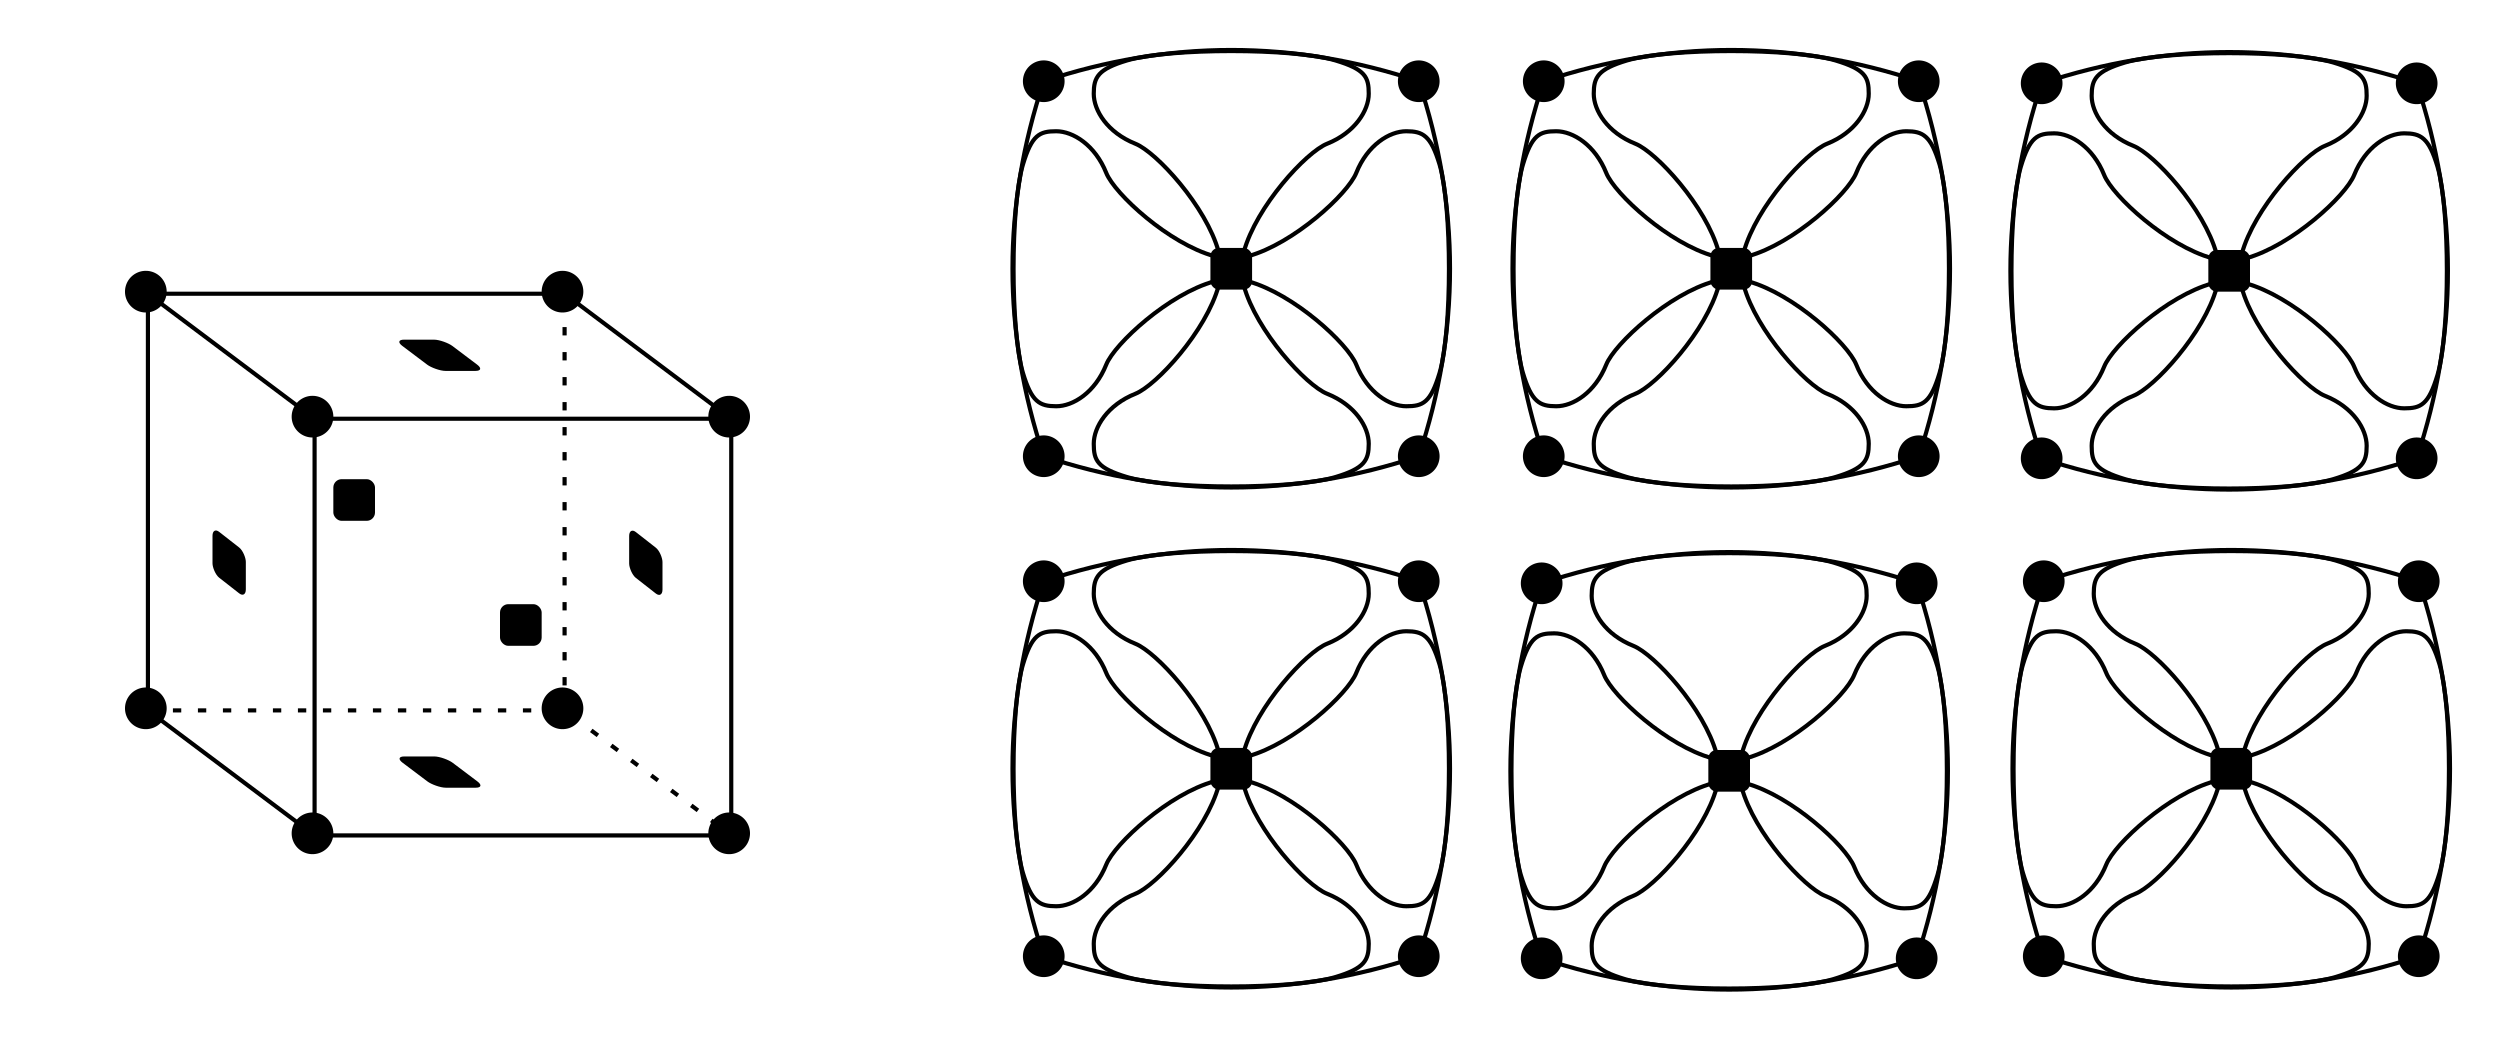 <?xml version="1.0" encoding="UTF-8" standalone="no"?>
<!-- Created with Inkscape (http://www.inkscape.org/) -->

<svg
   xmlns:dc="http://purl.org/dc/elements/1.1/"
   xmlns:cc="http://creativecommons.org/ns#"
   xmlns:rdf="http://www.w3.org/1999/02/22-rdf-syntax-ns#"
   xmlns:svg="http://www.w3.org/2000/svg"
   xmlns="http://www.w3.org/2000/svg"
   xmlns:xlink="http://www.w3.org/1999/xlink"
   xmlns:sodipodi="http://sodipodi.sourceforge.net/DTD/sodipodi-0.dtd"
   xmlns:inkscape="http://www.inkscape.org/namespaces/inkscape"
   width="600"
   height="250"
   id="svg2"
   version="1.1"
   inkscape:version="0.48.2 r9819"
   sodipodi:docname="CubeTotalTopology.svg"
   inkscape:export-filename="D:\Projects\OpenGL Tutorials\Documents\Illumination\CubeTotalTopology.png"
   inkscape:export-xdpi="90"
   inkscape:export-ydpi="90">
  <title
     id="title3767">Cube Position Topology</title>
  <defs
     id="defs4" />
  <sodipodi:namedview
     id="base"
     pagecolor="#ffffff"
     bordercolor="#666666"
     borderopacity="1.0"
     inkscape:pageopacity="0.0"
     inkscape:pageshadow="2"
     inkscape:zoom="0.70710678"
     inkscape:cx="480.34088"
     inkscape:cy="-75.288245"
     inkscape:document-units="px"
     inkscape:current-layer="layer1"
     showgrid="true"
     inkscape:window-width="1609"
     inkscape:window-height="862"
     inkscape:window-x="276"
     inkscape:window-y="130"
     inkscape:window-maximized="0"
     inkscape:snap-bbox="true"
     inkscape:snap-bbox-midpoints="false"
     showguides="true"
     inkscape:guide-bbox="true">
    <inkscape:grid
       type="xygrid"
       id="grid2985"
       empspacing="5"
       visible="true"
       enabled="true"
       snapvisiblegridlinesonly="true" />
  </sodipodi:namedview>
  <g
     inkscape:groupmode="layer"
     id="layer2"
     inkscape:label="Lines"
     transform="translate(0,-100)">
    <path
       style="fill:none;stroke:#000000;stroke-width:1px;stroke-linecap:butt;stroke-linejoin:miter;stroke-opacity:1"
       d="m 75.5,200.5 c 100,0 100,0 100,0 l 0,100 -100,0 z"
       id="path3800"
       inkscape:connector-curvature="0" />
    <path
       style="fill:none;stroke:#000000;stroke-width:1px;stroke-linecap:butt;stroke-linejoin:miter;stroke-opacity:1"
       d="m 75.5,200.5 -40,-30 100,0 40,30"
       id="path3802"
       inkscape:connector-curvature="0" />
    <path
       style="fill:none;stroke:#000000;stroke-width:1px;stroke-linecap:butt;stroke-linejoin:miter;stroke-opacity:1"
       d="m 35.5,170.5 0,100 40,30"
       id="path3806"
       inkscape:connector-curvature="0" />
    <path
       style="fill:none;stroke:#000000;stroke-width:1;stroke-linecap:butt;stroke-linejoin:miter;stroke-miterlimit:4;stroke-opacity:1;stroke-dasharray:2, 4;stroke-dashoffset:0"
       d="m 35.5,270.5 100,0 40,30"
       id="path3808"
       inkscape:connector-curvature="0" />
    <path
       style="fill:none;stroke:#000000;stroke-width:1;stroke-linecap:butt;stroke-linejoin:miter;stroke-miterlimit:4;stroke-opacity:1;stroke-dasharray:2, 4;stroke-dashoffset:0"
       d="m 135.5,270.5 0,-100"
       id="path3810"
       inkscape:connector-curvature="0" />
    <path
       style="fill:none;stroke:#000000;stroke-width:1px;stroke-linecap:butt;stroke-linejoin:miter;stroke-opacity:1"
       d="M 532,161 C 529,150 517,137 512,135 c -6.755,-2.702 -10,-8 -10,-12 0,-4 1.027,-5.908 8,-8 10,-3 40,-3 50,0 7.186,2.156 8,4 8,8 0,4 -3.286,9.315 -10,12 -5,2 -17,15 -20,26"
       id="path5428"
       inkscape:connector-curvature="0"
       sodipodi:nodetypes="cssssssc" />
    <path
       style="fill:none;stroke:#000000;stroke-width:1px;stroke-linecap:butt;stroke-linejoin:miter;stroke-opacity:1"
       d="m 490,120 c 30,-10 60,-10 90,0"
       id="path5529"
       inkscape:connector-curvature="0" />
    <use
       x="0"
       y="0"
       xlink:href="#path5428"
       id="use5531"
       transform="matrix(-1,0,0,-1,1070,330)"
       width="600"
       height="250" />
    <use
       x="0"
       y="0"
       xlink:href="#path5529"
       id="use5533"
       transform="matrix(-1,0,0,-1,1070,330)"
       width="600"
       height="250" />
    <use
       x="0"
       y="0"
       xlink:href="#path5428"
       id="use5535"
       transform="matrix(0,-1,1,0,370,700)"
       width="600"
       height="250" />
    <use
       x="0"
       y="0"
       xlink:href="#path5529"
       id="use5537"
       transform="matrix(0,-1,1,0,370,700)"
       width="600"
       height="250" />
    <use
       x="0"
       y="0"
       xlink:href="#path5428"
       id="use5539"
       transform="matrix(0,1,-1,0,700,-370)"
       width="600"
       height="250" />
    <use
       x="0"
       y="0"
       xlink:href="#path5529"
       id="use5541"
       transform="matrix(0,1,-1,0,700,-370)"
       width="600"
       height="250" />
    <use
       x="0"
       y="0"
       xlink:href="#path5428"
       id="use5543"
       transform="translate(0.5,119.5)"
       width="600"
       height="250" />
    <use
       x="0"
       y="0"
       xlink:href="#path5529"
       id="use5545"
       transform="translate(0.5,119.5)"
       width="600"
       height="250" />
    <use
       x="0"
       y="0"
       xlink:href="#use5531"
       id="use5547"
       transform="translate(0.5,119.5)"
       width="600"
       height="250" />
    <use
       x="0"
       y="0"
       xlink:href="#use5533"
       id="use5549"
       transform="translate(0.5,119.5)"
       width="600"
       height="250" />
    <use
       x="0"
       y="0"
       xlink:href="#use5535"
       id="use5551"
       transform="translate(0.5,119.5)"
       width="600"
       height="250" />
    <use
       x="0"
       y="0"
       xlink:href="#use5537"
       id="use5553"
       transform="translate(0.5,119.5)"
       width="600"
       height="250" />
    <use
       x="0"
       y="0"
       xlink:href="#use5539"
       id="use5555"
       transform="translate(0.5,119.5)"
       width="600"
       height="250" />
    <use
       x="0"
       y="0"
       xlink:href="#use5541"
       id="use5557"
       transform="translate(0.5,119.5)"
       width="600"
       height="250" />
    <use
       x="0"
       y="0"
       xlink:href="#path5428"
       id="use5569"
       transform="translate(-119.5,-0.5)"
       width="600"
       height="250" />
    <use
       x="0"
       y="0"
       xlink:href="#path5529"
       id="use5571"
       transform="translate(-119.5,-0.5)"
       width="600"
       height="250" />
    <use
       x="0"
       y="0"
       xlink:href="#use5531"
       id="use5573"
       transform="translate(-119.5,-0.5)"
       width="600"
       height="250" />
    <use
       x="0"
       y="0"
       xlink:href="#use5533"
       id="use5575"
       transform="translate(-119.5,-0.5)"
       width="600"
       height="250" />
    <use
       x="0"
       y="0"
       xlink:href="#use5535"
       id="use5577"
       transform="translate(-119.5,-0.5)"
       width="600"
       height="250" />
    <use
       x="0"
       y="0"
       xlink:href="#use5537"
       id="use5579"
       transform="translate(-119.5,-0.5)"
       width="600"
       height="250" />
    <use
       x="0"
       y="0"
       xlink:href="#use5539"
       id="use5581"
       transform="translate(-119.5,-0.5)"
       width="600"
       height="250" />
    <use
       x="0"
       y="0"
       xlink:href="#use5541"
       id="use5583"
       transform="translate(-119.5,-0.5)"
       width="600"
       height="250" />
    <use
       x="0"
       y="0"
       xlink:href="#path5428"
       id="use5595"
       transform="translate(-120,120)"
       width="600"
       height="250" />
    <use
       x="0"
       y="0"
       xlink:href="#path5529"
       id="use5597"
       transform="translate(-120,120)"
       width="600"
       height="250" />
    <use
       x="0"
       y="0"
       xlink:href="#use5531"
       id="use5599"
       transform="translate(-120,120)"
       width="600"
       height="250" />
    <use
       x="0"
       y="0"
       xlink:href="#use5533"
       id="use5601"
       transform="translate(-120,120)"
       width="600"
       height="250" />
    <use
       x="0"
       y="0"
       xlink:href="#use5535"
       id="use5603"
       transform="translate(-120,120)"
       width="600"
       height="250" />
    <use
       x="0"
       y="0"
       xlink:href="#use5537"
       id="use5605"
       transform="translate(-120,120)"
       width="600"
       height="250" />
    <use
       x="0"
       y="0"
       xlink:href="#use5539"
       id="use5607"
       transform="translate(-120,120)"
       width="600"
       height="250" />
    <use
       x="0"
       y="0"
       xlink:href="#use5541"
       id="use5609"
       transform="translate(-120,120)"
       width="600"
       height="250" />
    <use
       x="0"
       y="0"
       xlink:href="#path5428"
       id="use5621"
       transform="translate(-239.5,-0.5)"
       width="600"
       height="250" />
    <use
       x="0"
       y="0"
       xlink:href="#path5529"
       id="use5623"
       transform="translate(-239.5,-0.5)"
       width="600"
       height="250" />
    <use
       x="0"
       y="0"
       xlink:href="#use5531"
       id="use5625"
       transform="translate(-239.5,-0.5)"
       width="600"
       height="250" />
    <use
       x="0"
       y="0"
       xlink:href="#use5533"
       id="use5627"
       transform="translate(-239.5,-0.5)"
       width="600"
       height="250" />
    <use
       x="0"
       y="0"
       xlink:href="#use5535"
       id="use5629"
       transform="translate(-239.5,-0.5)"
       width="600"
       height="250" />
    <use
       x="0"
       y="0"
       xlink:href="#use5537"
       id="use5631"
       transform="translate(-239.5,-0.5)"
       width="600"
       height="250" />
    <use
       x="0"
       y="0"
       xlink:href="#use5539"
       id="use5633"
       transform="translate(-239.5,-0.5)"
       width="600"
       height="250" />
    <use
       x="0"
       y="0"
       xlink:href="#use5541"
       id="use5635"
       transform="translate(-239.5,-0.5)"
       width="600"
       height="250" />
    <use
       x="0"
       y="0"
       xlink:href="#path5428"
       id="use5647"
       transform="translate(-239.5,119.5)"
       width="600"
       height="250" />
    <use
       x="0"
       y="0"
       xlink:href="#path5529"
       id="use5649"
       transform="translate(-239.5,119.5)"
       width="600"
       height="250" />
    <use
       x="0"
       y="0"
       xlink:href="#use5531"
       id="use5651"
       transform="translate(-239.5,119.5)"
       width="600"
       height="250" />
    <use
       x="0"
       y="0"
       xlink:href="#use5533"
       id="use5653"
       transform="translate(-239.5,119.5)"
       width="600"
       height="250" />
    <use
       x="0"
       y="0"
       xlink:href="#use5535"
       id="use5655"
       transform="translate(-239.5,119.5)"
       width="600"
       height="250" />
    <use
       x="0"
       y="0"
       xlink:href="#use5537"
       id="use5657"
       transform="translate(-239.5,119.5)"
       width="600"
       height="250" />
    <use
       x="0"
       y="0"
       xlink:href="#use5539"
       id="use5659"
       transform="translate(-239.5,119.5)"
       width="600"
       height="250" />
    <use
       x="0"
       y="0"
       xlink:href="#use5541"
       id="use5661"
       transform="translate(-239.5,119.5)"
       width="600"
       height="250" />
  </g>
  <g
     inkscape:label="Dots"
     inkscape:groupmode="layer"
     id="layer1"
     transform="translate(0,-802.362)"
     style="display:inline">
    <rect
       rx="2"
       ry="2"
       y="947.362"
       x="120"
       height="10"
       width="10"
       id="use3943"
       style="fill:#000000;fill-opacity:1;stroke:none">
      <title
         id="title5747">Normal Point</title>
    </rect>
    <rect
       rx="2"
       ry="2"
       y="917.362"
       x="80"
       height="10"
       width="10"
       id="use5410"
       style="fill:#000000;fill-opacity:1;stroke:none">
      <title
         id="title5723">Normal Point</title>
    </rect>
    <rect
       rx="2.4"
       ry="2.492"
       transform="matrix(1,0,0.799,0.602,0,0)"
       y="1634.402"
       x="-1211.264"
       height="12.462"
       width="12"
       id="use5412"
       style="fill:#000000;fill-opacity:1;stroke:none">
      <title
         id="title5727">Normal Point</title>
    </rect>
    <rect
       rx="2.4"
       ry="2.492"
       transform="matrix(1,0,0.799,0.602,0,0)"
       y="1468.238"
       x="-1078.561"
       height="12.462"
       width="12"
       id="use5416"
       style="fill:#000000;fill-opacity:1;stroke:none">
      <title
         id="title5731">Normal Point</title>
    </rect>
    <rect
       rx="2.03"
       ry="2.2"
       transform="matrix(0.788,0.616,0,1,0,0)"
       y="888.892"
       x="64.72"
       height="11"
       width="10.152"
       id="use5418"
       style="fill:#000000;fill-opacity:1;stroke:none">
      <title
         id="title5735">Normal Point</title>
    </rect>
    <rect
       rx="2.03"
       ry="2.2"
       transform="matrix(0.788,0.616,0,1,0,0)"
       y="810.763"
       x="191.621"
       height="11"
       width="10.152"
       id="use5420"
       style="fill:#000000;fill-opacity:1;stroke:none">
      <title
         id="title5739">Normal Point</title>
    </rect>
    <rect
       rx="2"
       ry="2"
       y="862.362"
       x="530"
       height="10"
       width="10"
       id="use5424"
       style="fill:#000000;fill-opacity:1;stroke:none">
      <title
         id="title5743">Normal Point</title>
    </rect>
    <path
       transform="translate(115,767.362)"
       d="m -35,135 a 5,5 0 1 1 -10,0 5,5 0 1 1 10,0 z"
       sodipodi:ry="5"
       sodipodi:rx="5"
       sodipodi:cy="135"
       sodipodi:cx="-40"
       id="use5500"
       style="fill:#000000;fill-opacity:1;stroke:none"
       sodipodi:type="arc">
      <title
         id="title5675">Position Point</title>
    </path>
    <path
       transform="translate(215,767.362)"
       d="m -35,135 a 5,5 0 1 1 -10,0 5,5 0 1 1 10,0 z"
       sodipodi:ry="5"
       sodipodi:rx="5"
       sodipodi:cy="135"
       sodipodi:cx="-40"
       id="use5502"
       style="fill:#000000;fill-opacity:1;stroke:none"
       sodipodi:type="arc">
      <title
         id="title5679">Position Point</title>
    </path>
    <path
       transform="translate(75,737.362)"
       d="m -35,135 a 5,5 0 1 1 -10,0 5,5 0 1 1 10,0 z"
       sodipodi:ry="5"
       sodipodi:rx="5"
       sodipodi:cy="135"
       sodipodi:cx="-40"
       id="use5504"
       style="fill:#000000;fill-opacity:1;stroke:none"
       sodipodi:type="arc">
      <title
         id="title5683">Position Point</title>
    </path>
    <path
       transform="translate(175,737.362)"
       d="m -35,135 a 5,5 0 1 1 -10,0 5,5 0 1 1 10,0 z"
       sodipodi:ry="5"
       sodipodi:rx="5"
       sodipodi:cy="135"
       sodipodi:cx="-40"
       id="use5506"
       style="fill:#000000;fill-opacity:1;stroke:none"
       sodipodi:type="arc">
      <title
         id="title5687">Position Point</title>
    </path>
    <path
       transform="translate(75,837.362)"
       d="m -35,135 a 5,5 0 1 1 -10,0 5,5 0 1 1 10,0 z"
       sodipodi:ry="5"
       sodipodi:rx="5"
       sodipodi:cy="135"
       sodipodi:cx="-40"
       id="use5508"
       style="fill:#000000;fill-opacity:1;stroke:none"
       sodipodi:type="arc">
      <title
         id="title5691">Position Point</title>
    </path>
    <path
       transform="translate(115,867.362)"
       d="m -35,135 a 5,5 0 1 1 -10,0 5,5 0 1 1 10,0 z"
       sodipodi:ry="5"
       sodipodi:rx="5"
       sodipodi:cy="135"
       sodipodi:cx="-40"
       id="use5510"
       style="fill:#000000;fill-opacity:1;stroke:none"
       sodipodi:type="arc">
      <title
         id="title5695">Position Point</title>
    </path>
    <path
       transform="translate(175,837.362)"
       d="m -35,135 a 5,5 0 1 1 -10,0 5,5 0 1 1 10,0 z"
       sodipodi:ry="5"
       sodipodi:rx="5"
       sodipodi:cy="135"
       sodipodi:cx="-40"
       id="use5512"
       style="fill:#000000;fill-opacity:1;stroke:none"
       sodipodi:type="arc">
      <title
         id="title5699">Position Point</title>
    </path>
    <path
       transform="translate(215,867.362)"
       d="m -35,135 a 5,5 0 1 1 -10,0 5,5 0 1 1 10,0 z"
       sodipodi:ry="5"
       sodipodi:rx="5"
       sodipodi:cy="135"
       sodipodi:cx="-40"
       id="use5514"
       style="fill:#000000;fill-opacity:1;stroke:none"
       sodipodi:type="arc">
      <title
         id="title5703">Position Point</title>
    </path>
    <path
       transform="translate(530,687.362)"
       d="m -35,135 a 5,5 0 1 1 -10,0 5,5 0 1 1 10,0 z"
       sodipodi:ry="5"
       sodipodi:rx="5"
       sodipodi:cy="135"
       sodipodi:cx="-40"
       id="use5516"
       style="fill:#000000;fill-opacity:1;stroke:none"
       sodipodi:type="arc">
      <title
         id="title5707">Position Point</title>
    </path>
    <path
       transform="translate(620,687.362)"
       d="m -35,135 a 5,5 0 1 1 -10,0 5,5 0 1 1 10,0 z"
       sodipodi:ry="5"
       sodipodi:rx="5"
       sodipodi:cy="135"
       sodipodi:cx="-40"
       id="use5518"
       style="fill:#000000;fill-opacity:1;stroke:none"
       sodipodi:type="arc">
      <title
         id="title5711">Position Point</title>
    </path>
    <path
       transform="translate(620,777.362)"
       d="m -35,135 a 5,5 0 1 1 -10,0 5,5 0 1 1 10,0 z"
       sodipodi:ry="5"
       sodipodi:rx="5"
       sodipodi:cy="135"
       sodipodi:cx="-40"
       id="use5520"
       style="fill:#000000;fill-opacity:1;stroke:none"
       sodipodi:type="arc">
      <title
         id="title5715">Position Point</title>
    </path>
    <path
       transform="translate(530,777.362)"
       d="m -35,135 a 5,5 0 1 1 -10,0 5,5 0 1 1 10,0 z"
       sodipodi:ry="5"
       sodipodi:rx="5"
       sodipodi:cy="135"
       sodipodi:cx="-40"
       id="use5522"
       style="fill:#000000;fill-opacity:1;stroke:none"
       sodipodi:type="arc">
      <title
         id="title5719">Position Point</title>
    </path>
    <use
       x="0"
       y="0"
       xlink:href="#use5424"
       id="use5559"
       transform="translate(0.5,119.5)"
       width="600"
       height="250" />
    <use
       x="0"
       y="0"
       xlink:href="#use5516"
       id="use5561"
       transform="translate(0.5,119.5)"
       width="600"
       height="250" />
    <use
       x="0"
       y="0"
       xlink:href="#use5518"
       id="use5563"
       transform="translate(0.5,119.5)"
       width="600"
       height="250" />
    <use
       x="0"
       y="0"
       xlink:href="#use5520"
       id="use5565"
       transform="translate(0.5,119.5)"
       width="600"
       height="250" />
    <use
       x="0"
       y="0"
       xlink:href="#use5522"
       id="use5567"
       transform="translate(0.5,119.5)"
       width="600"
       height="250" />
    <use
       x="0"
       y="0"
       xlink:href="#use5424"
       id="use5585"
       transform="translate(-119.5,-0.5)"
       width="600"
       height="250" />
    <use
       x="0"
       y="0"
       xlink:href="#use5516"
       id="use5587"
       transform="translate(-119.5,-0.5)"
       width="600"
       height="250" />
    <use
       x="0"
       y="0"
       xlink:href="#use5518"
       id="use5589"
       transform="translate(-119.5,-0.5)"
       width="600"
       height="250" />
    <use
       x="0"
       y="0"
       xlink:href="#use5520"
       id="use5591"
       transform="translate(-119.5,-0.5)"
       width="600"
       height="250" />
    <use
       x="0"
       y="0"
       xlink:href="#use5522"
       id="use5593"
       transform="translate(-119.5,-0.5)"
       width="600"
       height="250" />
    <use
       x="0"
       y="0"
       xlink:href="#use5424"
       id="use5611"
       transform="translate(-120,120)"
       width="600"
       height="250" />
    <use
       x="0"
       y="0"
       xlink:href="#use5516"
       id="use5613"
       transform="translate(-120,120)"
       width="600"
       height="250" />
    <use
       x="0"
       y="0"
       xlink:href="#use5518"
       id="use5615"
       transform="translate(-120,120)"
       width="600"
       height="250" />
    <use
       x="0"
       y="0"
       xlink:href="#use5520"
       id="use5617"
       transform="translate(-120,120)"
       width="600"
       height="250" />
    <use
       x="0"
       y="0"
       xlink:href="#use5522"
       id="use5619"
       transform="translate(-120,120)"
       width="600"
       height="250" />
    <use
       x="0"
       y="0"
       xlink:href="#use5424"
       id="use5637"
       transform="translate(-239.5,-0.5)"
       width="600"
       height="250" />
    <use
       x="0"
       y="0"
       xlink:href="#use5516"
       id="use5639"
       transform="translate(-239.5,-0.5)"
       width="600"
       height="250" />
    <use
       x="0"
       y="0"
       xlink:href="#use5518"
       id="use5641"
       transform="translate(-239.5,-0.5)"
       width="600"
       height="250" />
    <use
       x="0"
       y="0"
       xlink:href="#use5520"
       id="use5643"
       transform="translate(-239.5,-0.5)"
       width="600"
       height="250" />
    <use
       x="0"
       y="0"
       xlink:href="#use5522"
       id="use5645"
       transform="translate(-239.5,-0.5)"
       width="600"
       height="250" />
    <use
       x="0"
       y="0"
       xlink:href="#use5424"
       id="use5663"
       transform="translate(-239.5,119.5)"
       width="600"
       height="250" />
    <use
       x="0"
       y="0"
       xlink:href="#use5516"
       id="use5665"
       transform="translate(-239.5,119.5)"
       width="600"
       height="250" />
    <use
       x="0"
       y="0"
       xlink:href="#use5518"
       id="use5667"
       transform="translate(-239.5,119.5)"
       width="600"
       height="250" />
    <use
       x="0"
       y="0"
       xlink:href="#use5520"
       id="use5669"
       transform="translate(-239.5,119.5)"
       width="600"
       height="250" />
    <use
       x="0"
       y="0"
       xlink:href="#use5522"
       id="use5671"
       transform="translate(-239.5,119.5)"
       width="600"
       height="250" />
  </g>
</svg>
